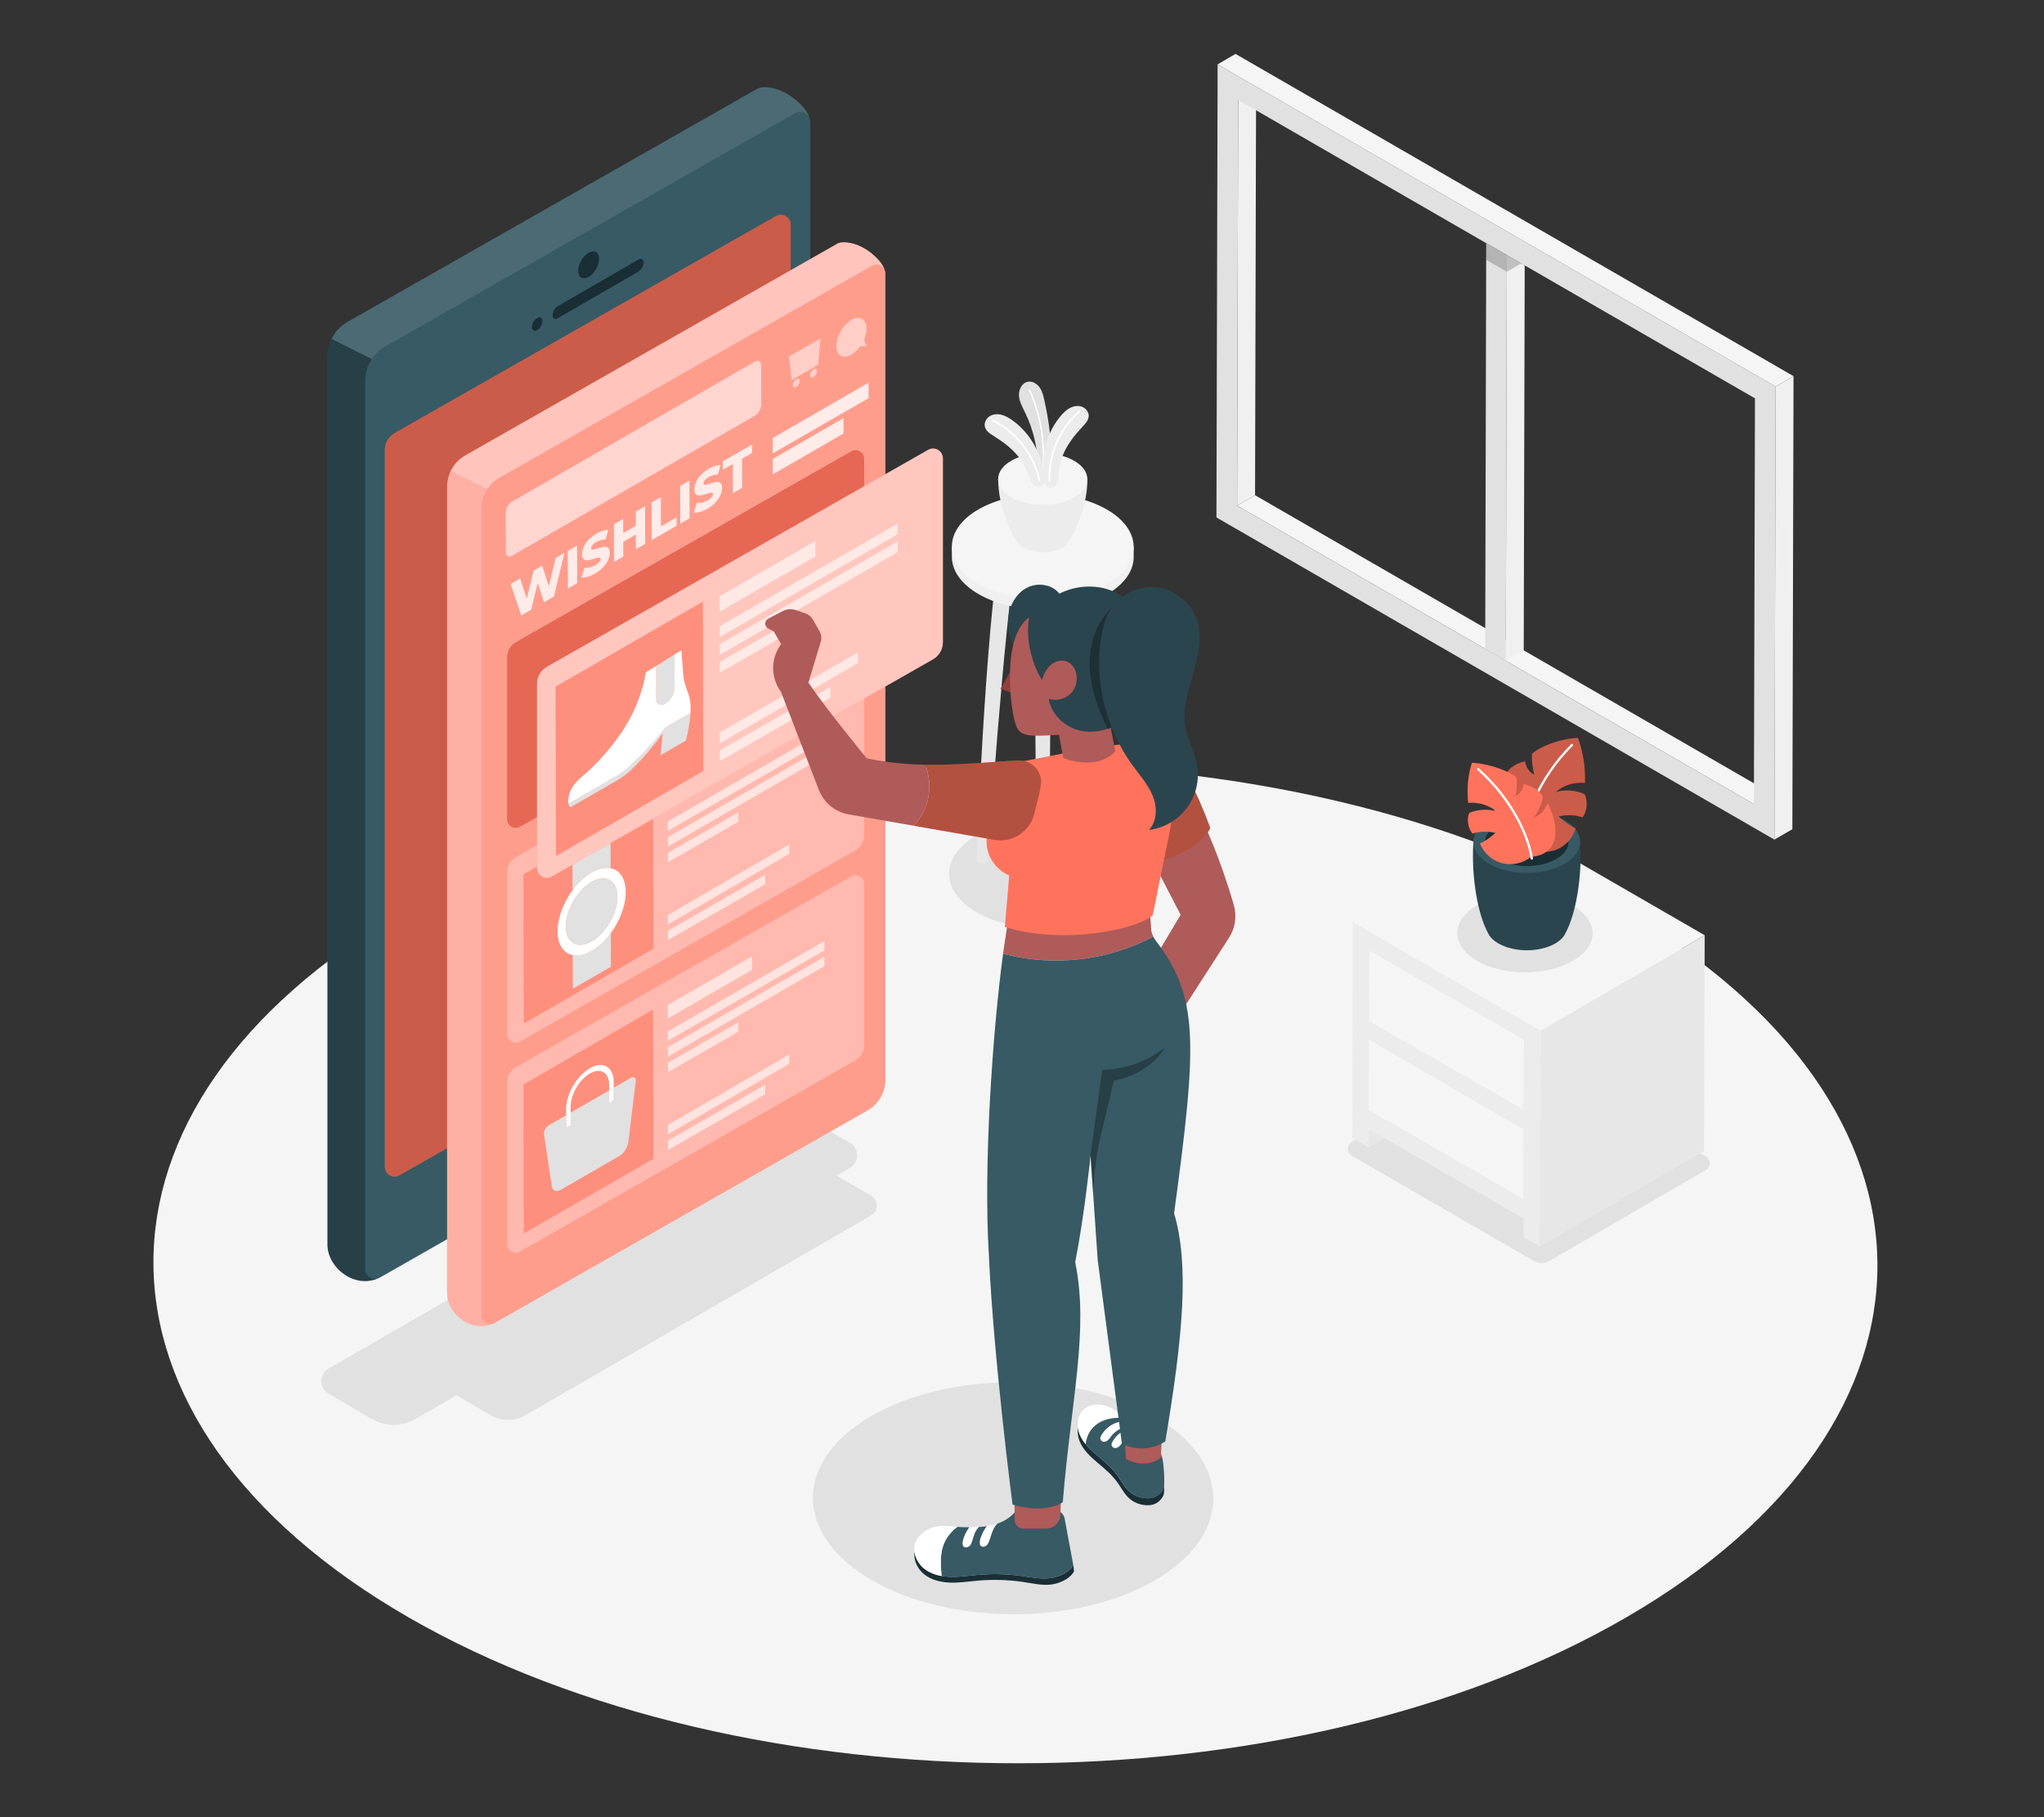 <?xml version="1.0" encoding="UTF-8"?>
<svg id="Layer_2" data-name="Layer 2" xmlns="http://www.w3.org/2000/svg" viewBox="0 0 540 480">
  <rect x="0" y="0" width="540" height="480" fill="#333333" stroke="none"/>
  <defs>
    <style>
      .cls-1 {
        opacity: .7;
      }

      .cls-2 {
        opacity: .4;
      }

      .cls-2, .cls-3, .cls-4, .cls-5, .cls-6, .cls-7, .cls-8, .cls-9, .cls-10, .cls-11, .cls-12, .cls-13, .cls-14, .cls-15, .cls-16, .cls-17, .cls-18, .cls-19, .cls-20, .cls-21, .cls-22, .cls-23, .cls-24, .cls-25, .cls-26 {
        stroke-width: 0px;
      }

      .cls-2, .cls-12, .cls-20, .cls-21, .cls-23, .cls-24, .cls-26 {
        fill: #fff;
      }

      .cls-3 {
        fill: #af5b5a;
      }

      .cls-4 {
        fill: #ff735d;
      }

      .cls-27, .cls-12 {
        opacity: .5;
      }

      .cls-5 {
        fill: #79797a;
      }

      .cls-6 {
        fill: #375a64;
      }

      .cls-7 {
        fill: #e1e1e1;
      }

      .cls-8 {
        fill: #ececec;
      }

      .cls-9 {
        fill: #192f35;
      }

      .cls-28, .cls-29 {
        isolation: isolate;
      }

      .cls-30, .cls-16, .cls-24 {
        opacity: .2;
      }

      .cls-10 {
        fill: #2b454e;
      }

      .cls-11, .cls-26 {
        opacity: .3;
      }

      .cls-13 {
        fill: #f5f5f5;
      }

      .cls-14 {
        fill: #f0f0f0;
      }

      .cls-15 {
        fill: none;
      }

      .cls-31 {
        opacity: .8;
      }

      .cls-17 {
        fill: #1a2e35;
      }

      .cls-18 {
        fill: #d0d0cf;
      }

      .cls-19 {
        fill: #e7e7e7;
      }

      .cls-21, .cls-29 {
        opacity: .6;
      }

      .cls-22 {
        fill: #913e3f;
      }

      .cls-23, .cls-25 {
        opacity: .1;
      }
    </style>
  </defs>
  <g id="Layer_2-2" data-name="Layer 2">
    <g>
      <rect class="cls-15" width="540" height="480"/>
      <g>
        <path class="cls-13" d="m428.77,240.57c-89.22-51.51-233.41-51.51-322.05,0-88.65,51.52-88.18,135.03,1.04,186.55,89.23,51.52,233.42,51.52,322.06,0,88.64-51.51,88.17-135.03-1.06-186.55Z"/>
        <path class="cls-7" d="m304.93,374.08c-20.72-11.96-54.21-11.96-74.8,0-20.59,11.97-20.48,31.36.24,43.33,20.72,11.97,54.21,11.97,74.8,0,20.59-11.96,20.48-31.36-.25-43.33Z"/>
        <path class="cls-7" d="m230.11,315.8l-9.07-5.25s-.03-.01-.05-.02l3.55-2.05c2.55-1.47,2.55-5.15,0-6.62l-11.41-6.6c-3.55-2.05-7.93-2.06-11.48,0l-114.85,66.25c-2.54,1.47-2.55,5.13-.02,6.61l11.39,6.68c3.56,2.09,7.98,2.11,11.55.04l10.9-6.3,8.99,5.27c2.83,1.66,6.34,1.67,9.19.03l91.31-52.77c2.03-1.17,2.03-4.1,0-5.27Z"/>
        <path class="cls-7" d="m292.94,220.7c9.7,5.6,9.75,14.68.11,20.28-9.64,5.6-25.31,5.6-35.01,0-9.7-5.6-9.75-14.68-.11-20.28,9.64-5.6,25.31-5.6,35.01,0Z"/>
        <path class="cls-7" d="m405.13,333.02l-47.96-27.69c-1.41-.82-1.42-2.86,0-3.68l42.27-24.56c.66-.38,1.47-.38,2.13,0l49.03,28.31c1.41.82,1.42,2.86,0,3.68l-41.21,23.95c-1.32.76-2.94.77-4.26,0Z"/>
        <g>
          <g class="cls-28">
            <polygon class="cls-14" points="327.11 26.4 331.84 23.65 331.57 130.81 326.83 133.56 327.11 26.4"/>
            <polygon class="cls-13" points="326.83 133.56 331.57 130.81 468.09 209.63 463.36 212.38 326.83 133.56"/>
            <path class="cls-7" d="m321.68,17l147.42,85.11-.31,119.68-147.42-85.11.31-119.68Zm141.68,195.38l.28-107.16L327.11,26.4l-.28,107.16,136.53,78.82"/>
            <polygon class="cls-13" points="321.68 17 326.41 14.24 473.83 99.36 469.1 102.11 321.68 17"/>
            <polygon class="cls-14" points="469.1 102.11 473.83 99.36 473.52 219.03 468.78 221.78 469.1 102.11"/>
          </g>
          <g>
            <polygon class="cls-7" points="392.64 64.24 392.37 171.4 397.81 174.54 398.09 67.38 392.64 64.24"/>
            <polygon class="cls-14" points="398.09 67.38 398.09 67.38 397.81 174.54 402.55 171.79 402.81 70.1 398.09 67.38"/>
            <rect class="cls-7" x="395.37" y="62.66" width="0" height="6.29" transform="translate(140.69 375.3) rotate(-60)"/>
          </g>
          <polygon class="cls-16" points="398.08 71.78 398.09 67.38 392.64 64.24 392.63 68.63 398.08 71.78 398.08 71.78"/>
          <polygon class="cls-16" points="398.08 71.78 401.9 69.58 398.09 67.38 398.09 67.38 398.08 71.78"/>
          <rect class="cls-7" x="395.37" y="62.66" width="0" height="6.29" transform="translate(140.69 375.3) rotate(-60)"/>
        </g>
        <g>
          <g>
            <g>
              <path class="cls-19" d="m277.72,153.64h-4.46c0,19.19.7,82.36.7,82.36h0c0,.23.15.46.45.63.6.35,1.57.35,2.17,0,.3-.17.45-.4.45-.63h0s.7-63.17.7-82.36Z"/>
              <path class="cls-19" d="m268.72,144.99h-4.46c-3.83,19.85-6.33,82.36-6.33,82.36h0c0,.23.15.45.45.63.6.35,1.57.35,2.17,0,.3-.17.45-.4.45-.63h0s4.23-62.79,7.72-82.36Z"/>
              <path class="cls-19" d="m282.26,144.99h4.46c3.84,19.85,6.33,82.36,6.33,82.36h0c0,.23-.15.45-.45.63-.6.35-1.57.35-2.17,0-.3-.17-.45-.4-.45-.63h0s-4.23-62.79-7.72-82.36Z"/>
            </g>
            <g>
              <path class="cls-14" d="m299.5,144.42h-.47c-.9-2.61-3.11-5.11-6.62-7.13-9.41-5.43-24.61-5.43-33.96,0-3.48,2.02-5.66,4.52-6.54,7.13h-.44v2.7h0c.02,3.56,2.38,7.12,7.09,9.83,9.41,5.43,24.61,5.43,33.96,0,4.67-2.72,7-6.28,6.98-9.83h0v-2.7Z"/>
              <path class="cls-13" d="m292.41,134.58c9.41,5.43,9.46,14.24.11,19.67-9.35,5.43-24.55,5.43-33.96,0-9.41-5.43-9.46-14.24-.11-19.67,9.35-5.43,24.55-5.43,33.96,0Z"/>
            </g>
          </g>
          <g>
            <g>
              <path class="cls-8" d="m287.27,126.55h-23.56c0,7.74,3.62,14.3,4.73,16.25.04.09.1.18.15.26.02.03.04.07.05.09h0c.36.55.91,1.06,1.68,1.5,2.88,1.66,7.52,1.66,10.38,0,.96-.56,1.58-1.23,1.9-1.94,1.16-2.04,4.68-8.53,4.68-16.17Z"/>
              <path class="cls-13" d="m283.79,121.72c4.62,2.67,4.64,6.99.05,9.65-4.59,2.67-12.05,2.67-16.66,0-4.62-2.67-4.64-6.99-.05-9.65,4.59-2.66,12.05-2.67,16.66,0Z"/>
            </g>
            <g>
              <g>
                <path class="cls-7" d="m274.21,123.51c-.03-5.02-1.2-10.03-3.4-14.55-.69-1.42-1.5-2.85-1.61-4.43-.11-1.58.76-3.36,2.31-3.68,1.22-.25,2.46.5,3.17,1.52.71,1.02.99,2.27,1.25,3.48,1.17,5.45,2.13,11.06,1.4,16.59-.08.6-.13,1.32-.38,1.87-.25.55-.74,1.02-1.34,1.08-.39.03-.8-.12-1.07-.42-.26-.29-.34-1.06-.34-1.46Z"/>
                <path class="cls-20" d="m275.51,123.96s-.01,0-.02,0c-.11,0-.19-.1-.18-.21.59-7.05-.62-14.2-3.5-20.66-.04-.1,0-.21.1-.26.1-.04.21,0,.26.1,2.91,6.52,4.13,13.73,3.53,20.85,0,.1-.09.18-.19.18Z"/>
              </g>
              <g>
                <path class="cls-8" d="m262.75,115.3c-1.04-.64-2.22-1.33-2.54-2.51-.28-1.05.29-2.22,1.2-2.81.91-.6,2.09-.68,3.15-.42,1.06.26,2.02.82,2.9,1.46,1.51,1.07,2.85,2.37,3.99,3.82,1.36,1.73,2.44,3.68,3.19,5.75.48,1.33.93,2.72,1.15,4.14.17,1.12.51,2.97-.65,3.7-.5.32-1.18.27-1.7-.03-.52-.29-.89-.79-1.15-1.33-.26-.53-.42-1.11-.61-1.67-.75-2.25-1.97-4.17-3.59-5.88-1.56-1.66-3.43-3.02-5.36-4.21Z"/>
                <path class="cls-20" d="m274.64,127.07h0c-.13.03-.25-.05-.28-.18-1.4-6.65-6.07-12.63-12.16-15.62-.12-.06-.16-.2-.11-.31.06-.12.2-.16.31-.11,6.23,3.05,10.98,9.16,12.42,15.95.03.13-.05.25-.18.28Z"/>
              </g>
              <g>
                <path class="cls-8" d="m285.81,112.9c.84-.88,1.81-1.85,1.82-3.07,0-1.09-.84-2.07-1.87-2.42-1.03-.35-2.19-.13-3.15.39-.96.52-1.74,1.31-2.44,2.14-1.19,1.42-2.16,3.01-2.9,4.71-.88,2.02-1.43,4.18-1.63,6.37-.13,1.41-.21,2.87-.06,4.3.11,1.13.26,3,1.57,3.42.57.18,1.21-.04,1.63-.46s.66-.99.78-1.57c.12-.58.12-1.18.16-1.77.16-2.37.85-4.53,1.98-6.59,1.09-2,2.55-3.79,4.12-5.43Z"/>
                <path class="cls-20" d="m277.28,127.3h0c.13,0,.23-.12.22-.25-.32-6.78,2.67-13.76,7.81-18.19.1-.08.11-.23.02-.33-.09-.1-.23-.11-.33-.02-5.25,4.53-8.31,11.65-7.97,18.57,0,.13.12.23.25.22Z"/>
              </g>
            </g>
          </g>
        </g>
        <g>
          <polygon class="cls-19" points="365.8 300.67 361.6 303.11 361.62 298.26 365.8 300.67"/>
          <polygon class="cls-5" points="361.72 274.78 361.72 274.72 361.72 274.72 361.72 274.72 361.72 274.78"/>
          <rect class="cls-18" x="382.13" y="262.94" height="47.13"/>
          <polygon class="cls-18" points="361.79 251.17 402.6 274.73 402.6 274.73 361.79 251.17"/>
          <path class="cls-8" d="m365.8,300.67l36.71,21.2v4.85s4.36,2.52,4.36,2.52l.16-57.02-49.63-28.65-.16,57.02,4.37,2.52v-4.85s4.19,2.41,4.19,2.41Zm36.75-7.44l-40.82-23.57.05-18.5,40.82,23.57h0l-.05,18.5Zm-.07,23.55l-40.82-23.57.05-18.44v-.05h0l40.82,23.57h0l-.05,18.49Z"/>
          <polygon class="cls-13" points="361.67 293.22 361.72 274.78 361.72 274.72 402.54 298.29 402.54 298.29 402.49 316.78 361.67 293.22"/>
          <polygon class="cls-13" points="361.74 269.66 361.79 251.17 402.6 274.73 402.6 274.73 402.55 293.23 361.74 269.66"/>
          <polygon class="cls-19" points="407.03 272.21 450.36 247.04 450.19 304.06 406.87 329.24 407.03 272.21"/>
          <polygon class="cls-13" points="407.03 272.21 357.4 243.56 400.73 218.38 450.36 247.04 407.03 272.21"/>
        </g>
        <path class="cls-7" d="m415.47,239.16c-7.01-4.04-18.33-4.04-25.29,0-6.96,4.05-6.92,10.6.08,14.65,7.01,4.05,18.33,4.04,25.29,0,6.96-4.04,6.92-10.6-.08-14.65Z"/>
        <g>
          <g>
            <path class="cls-10" d="m417.47,222.39l-14.11.41-14.11-.41c-.61,9.53,1.25,19.24,3.82,23.98h0c.46,1.04,1.38,2.03,2.79,2.84,4.16,2.4,10.89,2.4,15.03,0,1.43-.83,2.36-1.85,2.79-2.92,2.55-4.77,4.39-14.43,3.78-23.91Z"/>
            <path class="cls-6" d="m413.3,216.61c5.53,3.19,5.56,8.37.07,11.56-5.49,3.19-14.43,3.19-19.96,0-5.53-3.19-5.56-8.37-.06-11.56,5.49-3.19,14.43-3.19,19.96,0Z"/>
            <path class="cls-17" d="m411.12,217.88c4.31,2.49,4.34,6.53.05,9.02-4.29,2.49-11.26,2.49-15.57,0-4.31-2.49-4.34-6.53-.05-9.02,4.29-2.49,11.26-2.49,15.57,0Z"/>
          </g>
          <g>
            <path class="cls-4" d="m402.18,222.79c2.37,1.94,5.54,2.66,8.28,1.88,2.73-.78,4.95-3.03,5.8-5.87-1.73-.75-3.08-1.85-4.53-3.14,2.02-.53,4.36-.45,6.41.23,1.11-1.7,1.4-4.14.48-6.12-2.43-1.07-5.23-1.27-7.65-.53,2.14-1.86,4.87-2.72,7.74-2.44.28-6.93-1.86-11.88-1.86-11.88-5.26.27-10.36,2.54-12.08,4.17-.29,2.1.58,5.59.58,5.59-2.4-1.33-2.44-3.61-2.44-3.61-3.29.82-4.7,2.47-5.21,3.72.24,2.06,2.14,5.51,3.12,6.31-3.09-.93-4.35-4.38-4.35-4.38-3.04,7.21-2.46,15.36,5.72,16.06Z"/>
            <path class="cls-16" d="m402.18,222.79c2.37,1.94,5.54,2.66,8.28,1.88,2.73-.78,4.95-3.03,5.8-5.87-1.73-.75-3.08-1.85-4.53-3.14,2.02-.53,4.36-.45,6.41.23,1.11-1.7,1.4-4.14.48-6.12-2.43-1.07-5.23-1.27-7.65-.53,2.14-1.86,4.87-2.72,7.74-2.44.28-6.93-1.86-11.88-1.86-11.88-5.26.27-10.36,2.54-12.08,4.17-.29,2.1.58,5.59.58,5.59-2.4-1.33-2.44-3.61-2.44-3.61-3.29.82-4.7,2.47-5.21,3.72.24,2.06,2.14,5.51,3.12,6.31-3.09-.93-4.35-4.38-4.35-4.38-3.04,7.21-2.46,15.36,5.72,16.06Z"/>
            <path class="cls-13" d="m402,223.57s-.02,0-.02,0c-.17-.01-.29-.16-.28-.33.5-6.64,4.3-17.61,13.37-26.66.12-.12.31-.12.43,0,.12.12.12.31,0,.43-8.94,8.93-12.7,19.73-13.19,26.27-.01.16-.15.28-.3.28Z"/>
          </g>
          <g>
            <path class="cls-4" d="m404.48,226.34c-2.1,1.71-5.04,2.35-7.66,1.66-2.62-.69-4.87-2.69-5.85-5.21,1.59-.66,2.8-1.64,4.09-2.78-1.94-.48-4.15-.41-6.06.18-1.16-1.52-1.59-3.69-.85-5.46,2.24-.94,4.88-1.1,7.22-.43-2.15-1.67-4.78-2.45-7.49-2.22-.71-6.2,1.01-10.61,1.01-10.61,5.01.3,9.98,2.38,11.7,3.85.41,1.87-.2,4.96-.2,4.96,2.18-1.17,2.08-3.19,2.08-3.19,3.14.76,4.56,2.23,5.12,3.34-.1,1.82-1.67,4.86-2.53,5.57,2.84-.81,3.8-3.85,3.8-3.85,3.27,6.38,3.22,13.57-4.37,14.18Z"/>
            <path class="cls-20" d="m404.68,227.07c-.15,0-.28-.11-.3-.26-.86-5.79-5.07-15.39-14.07-23.41-.13-.11-.14-.3-.02-.43.11-.13.3-.14.43-.02,9.13,8.13,13.39,17.89,14.27,23.78.02.17-.09.32-.26.35-.02,0-.03,0-.05,0Z"/>
          </g>
        </g>
        <g>
          <path class="cls-6" d="m213.81,30.94h0c-.79-2.77-6.4-8.03-11.99-7.92-.2,0-1.21.1-1.57.31l-108.49,61.72c-1.84,1.05-3.27,2.63-4.17,4.47-.68,1.4-1.08,2.94-1.08,4.55v234.67c0,5.98,6.89,11.68,13.36,8.94.02,0,.03-.02.04-.03.14-.05.28-.09.42-.17l108.49-61.83c3.24-1.85,5.24-5.29,5.24-9.02V32.07c0-.42-.11-.79-.28-1.13Z"/>
          <path class="cls-4" d="m101.66,118.88c0-1.87,1-3.59,2.62-4.51l100.73-57.31c1.73-.98,3.88.27,3.88,2.25v189.23c0,1.86-1,3.59-2.62,4.51l-100.73,57.4c-1.73.99-3.88-.26-3.88-2.25V118.88Z"/>
          <path class="cls-16" d="m101.66,118.88c0-1.87,1-3.59,2.62-4.51l100.73-57.31c1.73-.98,3.88.27,3.88,2.25v189.23c0,1.86-1,3.59-2.62,4.51l-100.73,57.4c-1.73.99-3.88-.26-3.88-2.25V118.88Z"/>
          <path class="cls-11" d="m86.53,94.08v234.67c0,5.98,6.89,11.68,13.36,8.94.02,0,.03-.02.04-.03-1.64.59-3.46-.59-3.46-2.42V100.56c0-2.08.64-4.06,1.75-5.73l-10.62-5.31c-.68,1.4-1.08,2.94-1.08,4.55Z"/>
          <path class="cls-23" d="m201.83,23.03c-.2,0-1.21.1-1.57.31l-108.49,61.72c-1.84,1.05-3.27,2.63-4.17,4.47l10.62,5.31c.88-1.33,2.06-2.47,3.49-3.29l108.49-61.72c1.37-.78,2.98-.15,3.6,1.12h0c-.79-2.77-6.4-8.03-11.99-7.92Z"/>
          <g>
            <g>
              <path class="cls-17" d="m168.65,68.57c.76-.44,1.39-.1,1.4.78,0,.88-.62,1.96-1.39,2.4l-21.28,12.29c-.76.44-1.38.07-1.38-.81,0-.88.61-1.93,1.37-2.37l21.28-12.29Z"/>
              <path class="cls-17" d="m141.9,84.02c.76-.44,1.38-.09,1.38.79,0,.88-.61,1.95-1.37,2.39-.76.44-1.39.08-1.4-.8,0-.88.62-1.94,1.39-2.38Z"/>
            </g>
            <path class="cls-17" d="m155.52,66.78c1.52-.88,2.75-.18,2.76,1.57,0,1.75-1.22,3.9-2.74,4.78-1.52.88-2.78.16-2.79-1.59,0-1.75,1.25-3.88,2.77-4.76Z"/>
            <path class="cls-17" d="m155.53,287.7c3.1-1.79,5.6-.36,5.61,3.2.01,3.56-2.48,7.95-5.58,9.74-3.1,1.79-5.67.33-5.68-3.24-.01-3.56,2.54-7.91,5.64-9.7Z"/>
          </g>
        </g>
        <g>
          <g>
            <g>
              <g>
                <path class="cls-4" d="m233.66,71.2h0c-.72-2.52-5.81-7.29-10.88-7.19-.18,0-1.09.09-1.42.28l-98.47,56.03c-1.67.95-2.97,2.38-3.79,4.06-.62,1.27-.98,2.67-.98,4.13v213.01c0,5.43,6.26,10.6,12.13,8.11.01,0,.02-.02.04-.03.13-.05.25-.08.38-.15l98.48-56.12c2.94-1.68,4.76-4.8,4.76-8.18V72.23c0-.38-.1-.72-.25-1.03Z"/>
                <path class="cls-24" d="m118.13,128.51v213.01c0,5.43,6.26,10.6,12.13,8.11.01,0,.02-.02.04-.03-1.49.54-3.14-.53-3.14-2.2v-213.01c0-1.89.58-3.68,1.59-5.2l-9.64-4.82c-.62,1.27-.98,2.67-.98,4.13Z"/>
                <path class="cls-2" d="m222.79,64.01c-.18,0-1.09.09-1.42.28l-98.47,56.03c-1.67.95-2.97,2.38-3.79,4.06l9.64,4.82c.8-1.21,1.87-2.24,3.17-2.99l98.47-56.03c1.24-.71,2.7-.14,3.27,1.02h0c-.72-2.52-5.81-7.29-10.88-7.19Z"/>
              </g>
              <path class="cls-26" d="m233.66,71.2h0c-.72-2.52-5.81-7.29-10.88-7.19-.18,0-1.09.09-1.42.28l-98.47,56.03c-1.67.95-2.97,2.38-3.79,4.06-.62,1.27-.98,2.67-.98,4.13v213.01c0,5.43,6.26,10.6,12.13,8.11.01,0,.02-.02.04-.03.13-.05.25-.08.38-.15l98.48-56.12c2.94-1.68,4.76-4.8,4.76-8.18V72.23c0-.38-.1-.72-.25-1.03Z"/>
            </g>
            <g>
              <path class="cls-4" d="m199.38,95.52c.94-.54,1.71-.11,1.72.98l.03,10.38c0,1.09-.77,2.41-1.71,2.95l-64.1,36.96c-.95.55-1.71.11-1.72-.98l-.03-10.38c0-1.09.76-2.41,1.71-2.95l64.1-36.96Z"/>
              <g class="cls-1">
                <path class="cls-20" d="m199.38,95.52c.94-.54,1.71-.11,1.72.98l.03,10.38c0,1.09-.77,2.41-1.71,2.95l-64.1,36.96c-.95.55-1.71.11-1.72-.98l-.03-10.38c0-1.09.76-2.41,1.71-2.95l64.1-36.96Z"/>
              </g>
            </g>
            <g class="cls-27">
              <path class="cls-20" d="m224.92,84.52c2.2-1.27,3.99-.25,4,2.27,0,.93-.24,1.94-.66,2.91l.67,1.67-1.71.16c-.64.89-1.43,1.65-2.28,2.14-2.2,1.27-3.99.25-3.99-2.28,0-2.53,1.77-5.6,3.97-6.87Z"/>
            </g>
            <g class="cls-27">
              <path class="cls-20" d="m210.37,100.13c.5-.29.91-.06.92.52,0,.58-.41,1.29-.91,1.58-.5.29-.91.06-.91-.52,0-.58.4-1.28.91-1.57Z"/>
              <path class="cls-20" d="m214.91,97.51c.51-.29.91-.06.92.52,0,.58-.4,1.28-.91,1.58-.5.29-.91.06-.91-.52,0-.58.4-1.28.91-1.57Z"/>
              <polygon class="cls-20" points="216.81 89.37 216.13 96.38 209.15 100.41 208.43 94.21 216.81 89.37"/>
            </g>
          </g>
          <g>
            <g>
              <path class="cls-4" d="m133.98,230.35c0-1.64.88-3.16,2.31-3.97l88.61-50.41c1.52-.87,3.41.23,3.41,1.98v42.73c0,1.64-.88,3.16-2.31,3.97l-88.61,50.5c-1.52.87-3.41-.23-3.41-1.98v-42.82Z"/>
              <path class="cls-12" d="m133.98,230.35c0-1.64.88-3.16,2.31-3.97l88.61-50.41c1.52-.87,3.41.23,3.41,1.98v42.73c0,1.64-.88,3.16-2.31,3.97l-88.61,50.5c-1.52.87-3.41-.23-3.41-1.98v-42.82Z"/>
            </g>
            <polygon class="cls-4" points="172.52 211.25 172.64 250.59 138.41 270.35 138.29 231.02 172.52 211.25"/>
            <g class="cls-30">
              <polygon class="cls-20" points="172.52 211.25 172.64 250.59 138.41 270.35 138.29 231.02 172.52 211.25"/>
            </g>
            <g class="cls-29">
              <polygon class="cls-20" points="195.03 214.59 195.04 217.08 176.46 227.78 176.45 225.29 195.03 214.59"/>
              <polygon class="cls-20" points="217.81 197.26 217.82 199.74 176.45 223.63 176.44 221.14 217.81 197.26"/>
              <polygon class="cls-20" points="202.17 231.08 202.17 233.57 176.46 248.32 176.45 245.84 202.17 231.08"/>
              <polygon class="cls-20" points="208.54 223.04 208.54 225.53 176.45 244.18 176.44 241.69 208.54 223.04"/>
              <polygon class="cls-20" points="217.8 193.1 217.81 195.59 176.44 219.47 176.43 216.98 217.8 193.1"/>
              <polygon class="cls-20" points="198.68 197.15 198.69 200.73 176.42 213.59 176.41 210.01 198.68 197.15"/>
            </g>
            <g>
              <g class="cls-28">
                <path class="cls-7" d="m151.31,252.29c1.44.29,3.17-.06,5.04-1.14,1.86-1.07,3.59-2.72,5.02-4.66l.03,8.87-10.06,5.81-.03-8.88Z"/>
                <path class="cls-20" d="m161.31,229.32c2.4.47,3.99,2.71,4,6.29.01,3.57-1.56,7.64-3.95,10.88-1.43,1.94-3.16,3.59-5.02,4.66-1.86,1.08-3.6,1.42-5.04,1.14-2.4-.48-3.98-2.72-3.99-6.29-.01-3.57,1.56-7.63,3.95-10.87,1.43-1.94,3.16-3.6,5.03-4.67,1.86-1.07,3.59-1.42,5.03-1.14Zm-4.98,19.31c3.76-2.17,6.8-7.44,6.79-11.76-.01-4.32-3.07-6.07-6.83-3.9-3.76,2.17-6.81,7.45-6.8,11.77.01,4.32,3.08,6.06,6.84,3.89"/>
              </g>
              <path class="cls-7" d="m156.29,232.97c3.76-2.17,6.82-.42,6.83,3.9.01,4.32-3.03,9.59-6.79,11.76-3.76,2.17-6.83.43-6.84-3.89-.01-4.32,3.03-9.6,6.8-11.77Z"/>
              <path class="cls-7" d="m151.23,226.25l10.06-5.81.03,8.88c-1.44-.28-3.17.07-5.03,1.14-1.86,1.08-3.59,2.73-5.03,4.67l-.03-8.88Z"/>
            </g>
          </g>
          <g>
            <path class="cls-4" d="m133.98,173.59c0-1.64.88-3.16,2.31-3.97l88.61-50.41c1.52-.87,3.41.23,3.41,1.98v42.73c0,1.64-.88,3.16-2.31,3.97l-88.61,50.5c-1.52.87-3.41-.23-3.41-1.98v-42.82Z"/>
            <path class="cls-25" d="m133.98,173.59c0-1.64.88-3.16,2.31-3.97l88.61-50.41c1.52-.87,3.41.23,3.41,1.98v42.73c0,1.64-.88,3.16-2.31,3.97l-88.61,50.5c-1.52.87-3.41-.23-3.41-1.98v-42.82Z"/>
          </g>
          <g>
            <g>
              <path class="cls-4" d="m133.98,285.82c0-1.64.88-3.16,2.31-3.97l88.61-50.41c1.52-.87,3.41.23,3.41,1.98v42.73c0,1.64-.88,3.16-2.31,3.97l-88.61,50.49c-1.52.87-3.41-.23-3.41-1.98v-42.82Z"/>
              <path class="cls-12" d="m133.98,285.82c0-1.64.88-3.16,2.31-3.97l88.61-50.41c1.52-.87,3.41.23,3.41,1.98v42.73c0,1.64-.88,3.16-2.31,3.97l-88.61,50.49c-1.52.87-3.41-.23-3.41-1.98v-42.82Z"/>
            </g>
            <polygon class="cls-4" points="172.52 266.71 172.64 306.05 138.41 325.81 138.29 286.48 172.52 266.71"/>
            <g class="cls-30">
              <polygon class="cls-20" points="172.52 266.71 172.64 306.05 138.41 325.81 138.29 286.48 172.52 266.71"/>
            </g>
            <g class="cls-29">
              <polygon class="cls-20" points="195.03 270.05 195.04 272.54 176.46 283.24 176.45 280.75 195.03 270.05"/>
              <polygon class="cls-20" points="217.81 252.72 217.82 255.2 176.45 279.09 176.44 276.6 217.81 252.72"/>
              <polygon class="cls-20" points="202.17 286.54 202.17 289.03 176.46 303.79 176.45 301.3 202.17 286.54"/>
              <polygon class="cls-20" points="208.54 278.51 208.54 280.99 176.45 299.64 176.44 297.15 208.54 278.51"/>
              <polygon class="cls-20" points="217.8 248.56 217.81 251.05 176.44 274.93 176.43 272.45 217.8 248.56"/>
              <polygon class="cls-20" points="198.68 252.62 198.69 256.19 176.42 269.05 176.41 265.47 198.68 252.62"/>
            </g>
            <g>
              <path class="cls-7" d="m166.76,284.69c.74-.43,1.3,0,1.19.91l-1.95,16.02c-.18,1.46-1.19,3.04-2.38,3.73l-15.46,8.92c-1.19.69-2.2.27-2.39-.98l-2.04-13.72c-.11-.77.45-1.86,1.19-2.29l4.62-2.67v3.23s1.21-.7,1.21-.7v-3.23s10.16-5.87,10.16-5.87v3.23s1.22-.7,1.22-.7v-3.23s4.61-2.67,4.61-2.67Z"/>
              <path class="cls-20" d="m155.82,282.18c3.47-2,6.3-.39,6.31,3.6v1.58s.01,3.23.01,3.23l-1.21.7v-3.23s-.01-1.58-.01-1.58c0-3.22-2.3-4.53-5.1-2.91-2.8,1.62-5.08,5.56-5.07,8.79v1.58s.01,3.23.01,3.23l-1.2.7v-3.23s-.01-1.58-.01-1.58c-.01-3.99,2.8-8.86,6.27-10.87Z"/>
            </g>
          </g>
          <g>
            <g>
              <path class="cls-4" d="m141.87,180.64c0-1.87,1-3.59,2.62-4.51l100.73-57.31c1.73-.98,3.88.27,3.88,2.25v48.58c0,1.86-1,3.59-2.62,4.51l-100.73,57.4c-1.73.99-3.88-.26-3.88-2.25v-48.67Z"/>
              <path class="cls-21" d="m141.87,180.64c0-1.87,1-3.59,2.62-4.51l100.73-57.31c1.73-.98,3.88.27,3.88,2.25v48.58c0,1.86-1,3.59-2.62,4.51l-100.73,57.4c-1.73.99-3.88-.26-3.88-2.25v-48.67Z"/>
            </g>
            <polygon class="cls-4" points="185.68 158.93 185.81 203.64 146.9 226.11 146.77 181.39 185.68 158.93"/>
            <g class="cls-30">
              <polygon class="cls-20" points="185.68 158.93 185.81 203.64 146.9 226.11 146.77 181.39 185.68 158.93"/>
            </g>
            <g>
              <path class="cls-7" d="m178.16,172.91l.03,8.82c0,1.53-1.07,3.39-2.4,4.15-1.33.77-2.41.15-2.41-1.38l-.02-8.58c1.58-.99,3.3-2.08,4.81-3.02Z"/>
              <path class="cls-7" d="m182.41,188.34c-.13,2.37-.62,4.98-1.2,7.28l-6.7,3.87c.19-1.92.37-3.84.56-5.76-2.46,3.38-5.18,6.56-8.03,9.35-1.23,1.2-2.53,2.18-3.83,2.93l-12.54,7.24c-.26-.18-.41-.51-.49-.93l12.58-7.26c1.17-.67,2.32-1.54,3.44-2.56,3.19-2.96,6.36-6.16,9.51-10.28l6.7-3.87Z"/>
              <path class="cls-20" d="m180.02,171.78c.15,1.47.42,6.94.75,8.17.34,1.27.75,2.46,1.2,3.71.44,1.24.54,2.89.44,4.68l-6.7,3.87c-3.15,4.12-6.31,7.32-9.51,10.28-1.11,1.03-2.27,1.89-3.44,2.56l-12.58,7.26c-.21-1.15.2-2.96.94-4.19,1.02-1.69,2.4-2.78,3.7-3.91,1.71-1.49,3.38-3.18,4.98-5.03,4.26-4.92,9.19-11.87,10.83-21.6.78-.46,1.72-1.04,2.72-1.66l.02,8.58c0,1.53,1.08,2.14,2.41,1.38,1.32-.76,2.4-2.62,2.4-4.15l-.03-8.82c.67-.42,1.31-.81,1.86-1.13Z"/>
            </g>
            <g class="cls-29">
              <polygon class="cls-20" points="211.27 162.72 211.28 165.55 190.16 177.71 190.15 174.88 211.27 162.72"/>
              <polygon class="cls-20" points="237.16 143.01 237.17 145.84 190.14 172.99 190.14 170.17 237.16 143.01"/>
              <polygon class="cls-20" points="219.38 181.47 219.39 184.29 190.16 201.07 190.15 198.24 219.38 181.47"/>
              <polygon class="cls-20" points="226.62 172.33 226.63 175.16 190.14 196.35 190.14 193.53 226.62 172.33"/>
              <polygon class="cls-20" points="237.15 138.29 237.16 141.12 190.13 168.27 190.12 165.44 237.15 138.29"/>
              <polygon class="cls-20" points="215.41 142.9 215.43 146.97 190.11 161.58 190.1 157.51 215.41 142.9"/>
            </g>
          </g>
          <g class="cls-31">
            <g>
              <polygon class="cls-20" points="149.12 146.03 146.34 157.58 143.73 159.09 142.05 154.01 140.35 161.04 137.72 162.56 134.9 154.25 137.41 152.8 139.17 158.13 140.98 150.74 143.23 149.44 144.99 154.83 146.79 147.38 149.12 146.03"/>
              <polygon class="cls-20" points="152.45 144.11 152.48 154.04 150.03 155.45 150 145.52 152.45 144.11"/>
              <path class="cls-20" d="m157.57,140.95c1.12-.65,2.28-1.02,3.14-.95l-.74,2.52c-.83-.03-1.64.18-2.39.61-1.03.59-1.4,1.2-1.4,1.7,0,1.52,4.9-2.45,4.91,1.22,0,1.73-1.25,3.93-3.82,5.42-1.42.82-2.83,1.2-3.65,1.01l.79-2.53c.77.14,1.86-.09,2.86-.67,1.02-.59,1.41-1.14,1.41-1.62,0-1.58-4.91,2.41-4.92-1.29,0-1.77,1.25-3.94,3.82-5.43Z"/>
              <polygon class="cls-20" points="170.41 133.74 170.44 143.67 168 145.08 167.98 141.21 164.66 143.13 164.67 147 162.22 148.41 162.19 138.49 164.64 137.07 164.65 140.8 167.98 138.88 167.97 135.15 170.41 133.74"/>
              <polygon class="cls-20" points="174.59 131.33 174.62 139.03 178.74 136.65 178.75 138.87 172.18 142.67 172.15 132.74 174.59 131.33"/>
              <polygon class="cls-20" points="182.14 126.97 182.17 136.9 179.72 138.31 179.69 128.38 182.14 126.97"/>
              <path class="cls-20" d="m187.24,123.82c1.13-.65,2.29-1.02,3.14-.95l-.74,2.52c-.84-.03-1.65.19-2.4.62-1.02.59-1.39,1.2-1.39,1.7,0,1.52,4.9-2.45,4.91,1.22,0,1.73-1.25,3.93-3.82,5.42-1.43.82-2.84,1.2-3.65,1.01l.8-2.53c.77.14,1.86-.09,2.86-.67,1.01-.58,1.41-1.14,1.41-1.62,0-1.58-4.92,2.42-4.93-1.28,0-1.77,1.25-3.94,3.82-5.43Z"/>
              <polygon class="cls-20" points="198.68 117.42 198.69 119.65 196.04 121.18 196.06 128.88 193.62 130.28 193.6 122.58 190.94 124.12 190.93 121.89 198.68 117.42"/>
            </g>
            <polygon class="cls-20" points="229.47 101.09 229.48 105.16 204.16 119.77 204.15 115.7 229.47 101.09"/>
            <polygon class="cls-20" points="222.85 110.43 222.86 114.5 204.16 125.3 204.15 121.23 222.85 110.43"/>
          </g>
        </g>
        <g>
          <g>
            <path class="cls-9" d="m283.56,413.36c-.75,1.57-3.12,3.02-5.71,3.44-2.59.43-5.23-.13-7.84-.5-3.87-.54-7.8-.64-11.7-.3-2.43.21-4.85.6-7.28.52-2.43-.08-4.93-.66-6.84-2.17-1.35-1.07-2.33-2.68-2.57-4.37-.32,2.2.81,4.49,2.57,5.89,1.91,1.51,4.41,2.09,6.84,2.17,2.43.08,4.85-.31,7.28-.52,3.89-.34,7.83-.24,11.7.3,2.6.36,5.43,1.11,8.02.68,2.59-.43,4.96-1.88,5.71-3.44l-.18-1.71Z"/>
            <g>
              <path class="cls-20" d="m255.16,408.73c2.18,0,1.38-3.23,3.46-5.39-.84.05-1.69.06-2.54.06-1.87,2.69-2.39,5.33-.92,5.33Z"/>
              <path class="cls-20" d="m259.69,408.56c2.2,0,1.62-3.85,3.78-6.1-.49.17-.99.32-1.49.43-.43.1-.86.17-1.3.23-1.92,2.72-2.48,5.43-.98,5.43Z"/>
              <path class="cls-6" d="m281.3,401.18c-.15-.71-.55-1.34-1.14-1.78l-11.8-.29c-1.21,1.61-2.98,2.7-4.9,3.36-2.16,2.25-1.58,6.1-3.78,6.1-1.49,0-.94-2.71.98-5.43-.68.1-1.37.17-2.06.21-2.08,2.16-1.27,5.39-3.46,5.39-1.47,0-.95-2.64.92-5.33-.55,0-1.1,0-1.65-.02-.5,0-1-.04-1.51-.08-4.34,3.43-4.71,7.15-4.15,12.99.75.13,1.51.21,2.26.24,2.43.08,4.85-.31,7.28-.52,3.89-.34,7.83-.24,11.7.3,2.6.36,5.24.93,7.84.5,2.59-.43,4.97-1.88,5.71-3.44l-2.26-12.18Z"/>
              <path class="cls-20" d="m252.91,403.3c-1.98-.16-3.99-.47-5.9,0-2.39.58-4.68,2.24-5.31,4.62-.18.68-.19,1.39-.09,2.08.24,1.68,1.21,3.29,2.57,4.37,1.32,1.04,2.92,1.64,4.58,1.93-.56-5.84-.19-9.56,4.15-12.99Z"/>
            </g>
            <path class="cls-3" d="m268.03,395.75v5.68c0,1.29,1.05,2.34,2.34,2.34h5.95c2.07,0,3.76-1.64,3.83-3.71l.14-4.31h-12.25Z"/>
          </g>
          <g>
            <path class="cls-9" d="m307.34,393.22c-.71,1.42-2,2.38-3.58,2.51-1.55.12-3.22-.28-4.53-1.11-2.05-1.3-2.84-3.34-4.24-5.19-1.39-1.84-3.18-3.34-4.93-4.82-1.86-1.56-3.72-3.25-4.71-5.47-.28-.63-.46-1.31-.56-2-.18,1.28.03,2.66.56,3.85.99,2.21,2.86,3.9,4.71,5.47,1.76,1.48,3.54,2.98,4.93,4.82,1.4,1.84,2.19,3.89,4.24,5.19,1.31.83,2.98,1.24,4.53,1.11,1.58-.13,2.87-1.09,3.58-2.51.24-.49.26-1.94.21-3.17-.03.59-.09,1.08-.21,1.33Z"/>
            <g>
              <path class="cls-20" d="m293.94,380.74c-.17.3-.36.64-.29.97.07.33.32.62.64.73.45.16.96-.04,1.33-.34.37-.31.63-.72.92-1.1.78-1,1.85-1.77,3.04-2.21.58-.22,1.2-.35,1.81-.4-.49-.45-.98-.9-1.48-1.35-.93.06-1.85.27-2.69.66-1.37.64-2.54,1.72-3.29,3.03Z"/>
              <path class="cls-20" d="m294.25,376.06c-1.37.64-2.54,1.72-3.29,3.03-.17.3-.36.64-.29.97.07.33.32.62.64.73.45.16.96-.04,1.33-.34.37-.31.63-.72.92-1.1.78-1,1.85-1.77,3.03-2.21.95-.35,1.97-.48,2.98-.39-.49-.44-.97-.89-1.46-1.33-1.32-.13-2.67.08-3.87.64Z"/>
              <path class="cls-20" d="m297.19,374.58c-1.4-1.25-2.88-2.43-4.63-3.09-2.11-.8-4.74-.69-6.36.88-1.25,1.2-1.65,3.02-1.41,4.77.09.69.28,1.38.56,2,.38.84.88,1.61,1.46,2.32.57-5.08,4.98-7.46,10.38-6.88Z"/>
              <path class="cls-6" d="m307.46,388.24c-.13-1.82-.23-3.39-1.15-4.97l-2.87-3.01c-.68-.62-1.36-1.24-2.05-1.86-.62.05-1.23.18-1.81.4-1.19.44-2.25,1.22-3.04,2.21-.29.38-.55.79-.92,1.1-.37.31-.87.5-1.33.34-.32-.11-.58-.4-.64-.73-.07-.33.12-.68.29-.97.75-1.32,1.92-2.39,3.29-3.03.84-.39,1.76-.6,2.69-.66-.11-.1-.22-.2-.33-.3-1.01-.08-2.03.04-2.98.39-1.19.44-2.25,1.22-3.03,2.21-.3.38-.55.79-.92,1.1-.37.31-.87.5-1.33.34-.32-.11-.58-.4-.64-.73-.07-.33.12-.68.29-.97.75-1.32,1.92-2.39,3.29-3.03,1.2-.56,2.55-.77,3.87-.64-.02-.02-.04-.03-.05-.05-.29-.26-.58-.53-.88-.79-5.41-.58-9.82,1.8-10.38,6.88.95,1.16,2.1,2.18,3.25,3.15,1.76,1.48,3.54,2.98,4.93,4.82,1.4,1.84,2.19,3.89,4.24,5.19,1.31.83,2.98,1.24,4.53,1.11,1.58-.13,2.87-1.09,3.58-2.51.12-.25.19-.74.21-1.33.06-1.33-.06-3.14-.1-3.66Z"/>
            </g>
            <path class="cls-3" d="m297.11,379.25l.34,6.1c3.85,2.22,7.9,1.01,9.25-.39l.25-5.7h-9.84Z"/>
          </g>
          <path class="cls-3" d="m304.69,247.42c-.33-.66-.54-1.36-.58-2.1l-.33-5.23-37.3,2.39c-.49,2.62-.99,5.82-1.48,9.45,13.17,3.51,27.64,1.84,39.69-4.51Z"/>
          <path class="cls-3" d="m303.96,226.3l7.95,15.35-7.22,12.09,7.98,12.62,12.05-18.71c1.65-2.56,2.08-5.71,1.23-8.64-3.81-13.08-7.83-21.31-7.83-21.31l-14.16,8.6Z"/>
          <path class="cls-4" d="m297.65,196.65c9.14-1.7,14.37,1.35,22.1,22.03-3.16,7.08-16.55,9.69-16.55,9.69l-5.55-31.72Z"/>
          <path class="cls-11" d="m297.65,196.65c9.14-1.7,14.37,1.35,22.1,22.03-3.16,7.08-16.55,9.69-16.55,9.69l-5.55-31.72Z"/>
          <path class="cls-4" d="m280.53,199.08l-9.98,1.96c-2.21,4.04-4.45,7.83-6.66,11.86-1.66,3.04-3.37,6.27-3.25,9.74.13,3.69,2.57,7.19,5.98,8.6l-1.15,13.63c15.67,4.79,34.83.58,39.04-3.05,1.24-5.71,2.33-11.79,3.57-17.5.8-3.71,1.61-7.45,1.69-11.25.08-3.8-.62-7.7-2.63-10.92-.02-.03-.04-.06-.06-.1-2.59-4.06-7.5-6.02-12.25-5.26l-14.29,2.27Z"/>
          <path class="cls-6" d="m305.27,248.37c-.23-.3-.41-.62-.58-.95-12.05,6.35-26.52,8.02-39.69,4.51-2.81,20.93-5.23,56.36-3.74,79.74,1.23,27.21,6.24,65.75,6.24,65.75,6.53,1.96,11.43.76,13.28-.65,2.18-27,6.97-45.5,3.27-63.35,2.47-12.48,4.06-28.16,4.06-28.16l1.89,27.58,6.39,48.48c6.24,3.19,11.47-.58,11.47-.58,4.64-27.72,6.39-46.5,2.32-60.26,6.2-45.49,6.52-57.13-4.9-72.09Z"/>
          <path class="cls-11" d="m290.85,299.8l3.42-14.36c3.99-.65,10.23-3.27,13.51-8.74-4.69,3.64-10.62,5.84-16.56,5.84l-3.12,22.71.66,9.71.27-3.53c.3-3.92.9-7.8,1.81-11.62Z"/>
          <g>
            <path class="cls-3" d="m206.28,182.64l10.05,26c1.31,3.39,4.3,5.85,7.89,6.48l17.18,3c1.86-2,3.2-4.48,3.79-7.15.65-2.97.37-6.14-.75-8.97-4.8-.09-10-.55-15.47-1.7,0,0-10.86-13.2-15.39-20.01l3.24-10.71c.29-.97.17-2.02-.33-2.91l-1.74-3.02c-.45-.78-1.16-1.37-2.01-1.65l-2.5-.85c-1.14-.39-2.39-.29-3.46.27l-3.82,2c-.49.26-.79.77-.79,1.32h0c0,.54.31,1.03.79,1.28l1.43.74,1.97,3.36c-4.72,6.79-.08,12.55-.08,12.55Z"/>
            <path class="cls-4" d="m268.99,200.86c-6.18.29-15.45,1.31-24.55,1.14,1.12,2.83,1.4,6,.75,8.97-.59,2.67-1.93,5.15-3.79,7.15l21.44,3.75c4.6.8,9.25-2.26,10.36-6.79.67-2.72,1.38-4.99,1.79-7.64.56-3.58-2.38-6.74-6-6.57Z"/>
            <path class="cls-11" d="m268.99,200.86c-6.18.29-15.45,1.31-24.55,1.14,1.12,2.83,1.4,6,.75,8.97-.59,2.67-1.93,5.15-3.79,7.15l21.44,3.75c4.6.8,9.25-2.26,10.36-6.79.67-2.72,1.38-4.99,1.79-7.64.56-3.58-2.38-6.74-6-6.57Z"/>
          </g>
          <g>
            <path class="cls-10" d="m268.37,172.25c-1.38-2.86-2.28-6.04-1.96-9.19.32-3.16,2.02-6.27,4.82-7.77,2.8-1.5,6.68-1,8.63,1.51,5.15-2.56,11.6-2.6,16.38.58,4.79,3.19,7.67,9.03,7.3,14.77-.22,3.3-1.43,6.55-1.05,9.84.22,1.93.98,3.89.47,5.77-.42,1.57-1.7,2.8-3.14,3.55-1.44.75-4.81.56-6.41.89-4.86,4.42-10.98,2.77-14.86-1.18-3.88-3.95-10.18-18.77-10.18-18.77Z"/>
            <polygon class="cls-22" points="267.36 176.64 264.32 181.93 267.65 183.16 267.36 176.64"/>
            <path class="cls-3" d="m267.01,174.29c.49-4.63,1.84-9,4.86-11.22-1.05,6.07,1.05,13.02,3.47,16.58.29-1.53,1.1-2.93,2.25-3.97,1.15-1.05,2.89-1.53,4.32-.92,1.01.43,1.76,1.35,2.17,2.37.8,1.99.34,4.42-1.13,5.98-1.47,1.56-3.88,2.15-5.9,1.46.68,4.14,4.22,7.51,8.31,8.42,2.68.59,5.49.24,8.06-.77l1.26,6.24c-5.08,5.42-13.77,1.78-13.77,1.78l-1.14-6.14c-10,.59-10.93.42-12.03-5.08-.61-3.03-1.3-9.07-.71-14.71Z"/>
            <path class="cls-11" d="m289.16,167.56c1.43-3.98,4.27-7.52,7.96-9.51,4.25,3.29,6.78,8.72,6.43,14.09-.22,3.3-1.43,6.55-1.05,9.84.22,1.93.98,3.89.47,5.77-.42,1.57-1.7,2.8-3.14,3.55-1.44.75-4.81.56-6.41.89-.21.19-.42.36-.64.52-1.65-3.25-3.07-6.62-3.96-10.15-1.23-4.93-1.38-10.23.34-15.01Z"/>
            <path class="cls-10" d="m291.93,164.09c1.56-5.14,6.67-8.98,12.04-9.05,5.37-.07,10.57,3.65,12.26,8.75,3.02,9.13-4.71,18.84-3.02,28.3.61,3.41,2.41,6.51,3.03,9.92.71,3.93-.26,8.13-2.63,11.35-2.37,3.21-6.1,5.39-10.06,5.87,2.17-2.39,2.21-6.09.97-9.07-1.24-2.98-3.44-5.44-5.35-8.05-7.67-10.53-11.02-25.55-7.24-38.02Z"/>
          </g>
        </g>
      </g>
    </g>
  </g>
</svg>